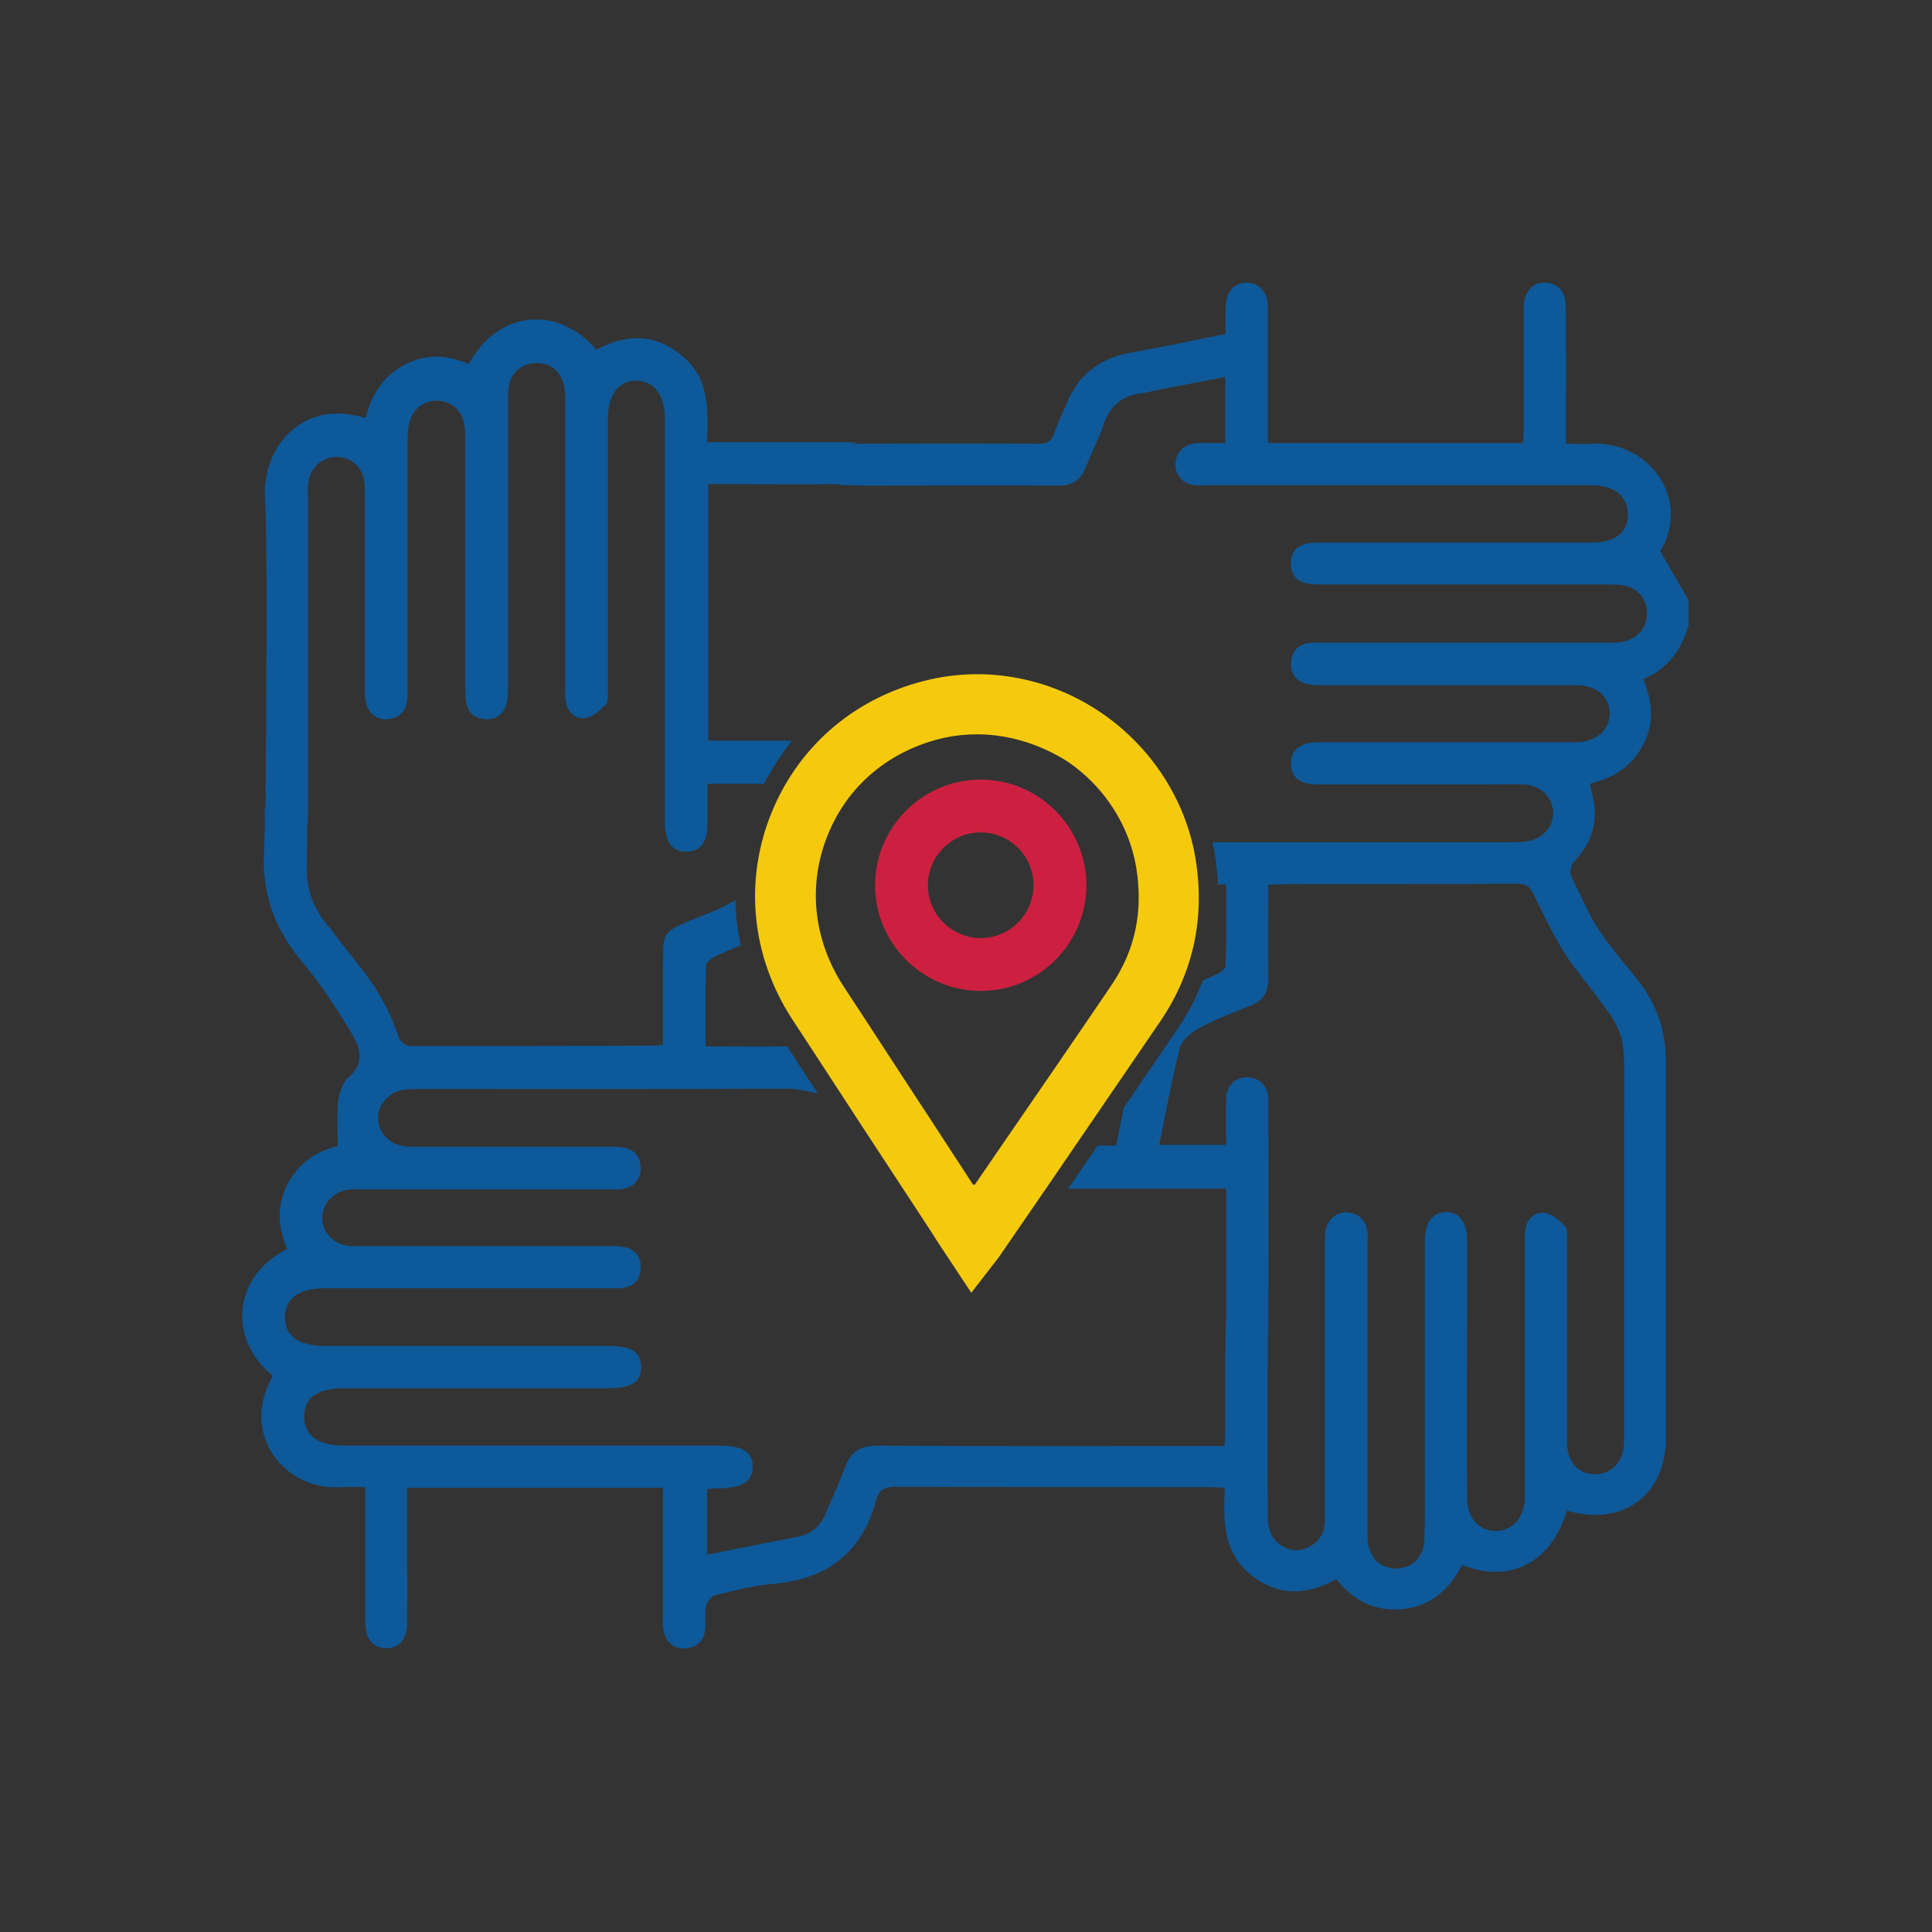 <?xml version="1.0" encoding="utf-8"?>
<!-- Generator: Adobe Illustrator 26.0.0, SVG Export Plug-In . SVG Version: 6.00 Build 0)  -->
<svg version="1.1" id="Capa_1" xmlns="http://www.w3.org/2000/svg" xmlns:xlink="http://www.w3.org/1999/xlink" x="0px" y="0px"
	 viewBox="0 0 512 512" style="enable-background:new 0 0 512 512;" xml:space="preserve">
<rect x="0" y="0" width="512" height="512" fill="#333333" stroke="none"/>
<style type="text/css">
	.st0{fill:none;}
	.st1{fill:#0E5999;}
	.st2{fill:#FFFFFF;}
	.st3{fill:#F5CA0D;}
	.st4{fill:#CD2040;}
</style>
<g>
	<g>
		<path class="st0" d="M336,379c0,8-0.1,16,0.1,24c0.1,4.3,3.2,7.6,7.1,7.8c3.4,0.3,7-2.3,7.8-5.8c0.3-1.3,0.2-2.7,0.2-4.1
			c0-23.7,0-47.4,0-71.1c0-1.1-0.1-2.3,0.1-3.4c0.4-3.1,3-5.4,5.9-5.1c3.1,0.3,5,2.1,5.3,5.3c0.1,1.1,0,2.2,0,3.4
			c0,17.5,0,34.9,0,52.4c0,8.2,0,16.5,0,24.7c0,4.4,2.1,7.4,5.5,8.3c5,1.3,9.5-2,9.6-7.5c0.2-7,0.1-14,0.1-21c0-19.5,0-38.9,0-58.4
			c0-4.7,2.2-7.3,5.7-7.3s5.5,2.7,5.5,7.4c0,6.4,0,12.7,0,19.1c0,16.5,0,32.9,0,49.4c0,5.2,3,8.5,7.4,8.6s7.7-3.4,7.9-8.6
			c0-1,0-2,0-3c0-21.5,0-42.9,0-64.4c0-1.2-0.1-2.5,0.1-3.7c0.4-2.9,2.4-4.9,5-4.6c2,0.2,4,1.9,5.5,3.5c0.8,0.9,0.6,2.8,0.6,4.3
			c0,17.7,0,35.4,0,53.1c0,5.2,3,8.4,7.5,8.4c4.3,0,7.4-3.5,7.6-8.5c0-1.1,0-2.2,0-3.4c0-27.8,0-55.6,0-83.5
			c0-24.4,1.6-19.5-13.4-39.3c-4.3-5.7-7.3-12.4-10.5-18.8c-1-2.1-1.9-3-4.2-3c-20.3,0.1-40.7,0.1-61,0.1c-1.7,0-3.4,0.1-5.2,0.2
			c0,8.6-0.1,16.7,0,24.8c0,3.6-1.3,5.9-4.7,7.2c-4.5,1.8-9.1,3.5-13.3,5.8c-2.2,1.2-4.8,3.1-5.4,5.3c-2.2,8.5-3.7,17.2-5.5,25.8
			c6.2,0,11.8,0,17.7,0c0-4.2-0.1-8,0-11.9c0.1-3.7,2.1-5.9,5.3-6c3.4-0.1,5.8,2.1,5.9,5.9c0.1,11,0.1,47,0,62.3c0,0.3,0,0.7,0,1.1
			C336,363,336,371,336,379z"/>
		<path class="st0" d="M196.5,250.7c-2.3,1-4.7,2-7,3.1c-0.9,0.4-2.2,1.3-2.2,2.1c-0.2,7.1-0.1,14.1-0.1,21.6c7.3,0,14.1,0.1,21,0
			c0.2,0,0.4,0,0.6,0c-1-1.5-2-3.1-3-4.6C201.3,265.8,198.2,258.3,196.5,250.7z"/>
		<path class="st0" d="M280.3,319c-3.6,5.3-7.3,10.6-10.9,15.9c-0.3,0.4-0.5,0.7-0.9,1.2l-11.4,15l-11.4-17.4c-1-1.5-2-3-3-4.5
			L228.8,308c-3.9-6-7.8-12-11.8-18c-2.9-1-6-1.4-9.4-1.4c-32.1,0.1-64.1,0.1-96.2,0.1c-1.6,0-3.3,0-4.8,0.3
			c-3.4,0.6-6.1,3.8-6.2,7.1c-0.1,3.4,2.2,6.6,5.7,7.5c1.4,0.4,3,0.4,4.4,0.4c17,0,33.9,0,50.9,0c1.1,0,2.3-0.1,3.4,0.1
			c3.2,0.4,5,2.1,5.2,5.4c0.1,3.3-1.8,5.1-4.8,5.7c-1.1,0.2-2.2,0.1-3.4,0.1c-21.8,0-43.7,0-65.5,0c-1.4,0-2.8-0.1-4.1,0.1
			c-3.9,0.6-6.9,4.2-6.6,7.8c0.2,3.8,3.3,6.8,7.3,7.1c1.1,0.1,2.2,0,3.4,0c21.8,0,43.7,0,65.5,0c1.5,0,3,0,4.4,0.4
			c2.7,0.8,4,2.9,3.8,5.7c-0.2,2.8-1.9,4.5-4.7,5c-1.2,0.2-2.5,0.1-3.7,0.1c-25.1,0-50.1,0-75.2,0c-6.9,0-10.7,2.7-10.7,7.7
			s3.6,7.6,10.7,7.6c25.1,0,50.1,0,75.2,0c6,0,8.4,1.6,8.5,5.5c0.1,4-2.5,5.7-8.6,5.7c-23.3,0-46.7,0-70,0c-7.2,0-10.7,2.5-10.7,7.5
			s3.7,7.7,10.6,7.7c3.1,0,6.2,0,9.4,0c30.1,0,60.1,0,90.2,0c6.1,0,8.8,1.8,8.7,5.7c-0.1,3.7-2.8,5.5-8.6,5.6
			c-1.2,0-2.4,0.1-3.5,0.2c0,5.9,0,11.4,0,17.4c8.2-1.6,15.9-3.2,23.8-4.7c3.6-0.7,6.1-2.6,7.5-6c1.7-4.1,3.7-8.2,5.2-12.4
			c1.5-4.3,4.2-5.8,8.8-5.8c29.1,0.2,58.1,0.1,87.2,0.1c1.5,0,2.9,0,4.6,0c0.1-1.7,0.2-2.9,0.2-4.1c0-8,0-16.1,0-24.1
			c0-8.7,0-35.8,0-39.7c-1.9,0-3.3,0-4.6,0c-12.4,0-24.8,0-37.2,0c-0.3,0.4-0.6,0.9-0.9,1.3L280.3,319z"/>
		<path class="st0" d="M295.6,303.9c0.7-3.4,1.3-6.7,2-10c-2.3,3.4-4.6,6.7-6.9,10.1C292.3,303.9,294,303.9,295.6,303.9z"/>
		<path class="st0" d="M199.9,213.2c0.7-1.7,1.5-3.4,2.3-5c-5,0-9.9,0-15,0c0,3.8,0,7.4,0,11c0,4.6-1.9,6.9-5.5,7
			c-3.7,0.1-5.7-2.4-5.8-7.1c0-0.9,0-1.7,0-2.6c0-34.2,0-68.4,0-102.5c0-0.9,0-1.7,0-2.6c0-6.2-2.9-10-7.6-10c-4.8,0-7.5,3.7-7.5,10
			c0,23.8,0,47.7,0,71.5c0,1.5,0.2,3.4-0.6,4.3c-1.4,1.6-3.5,3.3-5.5,3.6c-2.6,0.3-4.6-1.7-5.1-4.5c-0.2-1.2-0.1-2.5-0.1-3.7
			c0-25.6,0-51.1,0-76.7c0-5.8-2.8-9.1-7.5-9.2c-3.9-0.1-7,2.5-7.5,6.4c-0.2,1.5-0.2,3-0.2,4.5c0,24.8,0,49.7,0,74.5
			c0,1.4,0,2.8-0.2,4.1c-0.5,3.2-2.5,5-5.6,4.9c-3.1-0.1-5-2-5.4-5.2c-0.1-1.2-0.1-2.5-0.1-3.7c0-21.5,0-42.9,0-64.4
			c0-1.5,0-3-0.2-4.5c-0.5-3.8-3.3-6.4-6.9-6.6c-3.4-0.2-6.6,1.9-7.6,5.4c-0.5,1.6-0.6,3.4-0.6,5.2c0,21.7,0,43.4,0,65.1
			c0,1.2,0.1,2.5-0.1,3.7c-0.4,3-2.3,4.8-5.2,5c-2.8,0.2-4.8-1.3-5.6-4c-0.4-1.3-0.4-2.7-0.4-4.1c0-17,0-33.9,0-50.9
			c0-1.1,0-2.2-0.1-3.4c-0.3-4.1-3.3-7-7.2-7.1c-3.8-0.1-7.2,2.8-7.7,6.7c-0.2,1.2-0.1,2.5-0.1,3.7c0,15.9,0,62.5,0,78.7
			c0,0.2,0,0.4,0,0.6c0,0.5,0,0.9,0,1.4c0,5.9,0.1,11.8,0,17.7c-0.1,5.6,1.6,10.5,5.1,14.9c2.8,3.5,5.5,7.1,8.3,10.6
			c4.8,5.9,8.5,12.2,10.9,19.5c0.3,1,1.9,2.4,2.9,2.4c21.7,0.1,43.4,0,65.1-0.1c0.6,0,1.2-0.2,2.1-0.3c0-7.3,0-14.5,0-21.7
			c0-8,0-8.1,7.6-11.3c3.6-1.5,7.3-2.7,10.6-4.7c0.3-0.2,0.7-0.4,1-0.6C194.9,230.1,196.5,221.5,199.9,213.2z"/>
		<path class="st0" d="M318.6,260c1.3-0.6,2.6-1.1,3.8-1.7c0.9-0.4,2.1-1.4,2.2-2.1c0.2-7.1,0.1-14.1,0.1-21.6c-0.7,0-1.4,0-2.1,0
			C323.1,243.5,321.7,252,318.6,260z"/>
		<path class="st0" d="M191.7,128.8c-1.3,0-2.7,0-4.2,0c0,22.8,0,45.2,0,68c1.5,0,2.9,0,4.2,0c6,0,12,0,18,0
			c9-10.9,21.5-18.6,36.1-21.9c4.3-0.9,8.7-1.4,13.1-1.4c12.7,0,25,3.8,35.7,11c13.6,9.2,23.2,23.2,26.6,38.9c26.2,0,52.5,0,78.7,0
			c1.5,0,3,0,4.5-0.2c4.2-0.5,7.3-3.9,7.1-7.8c-0.2-4-3.4-7-7.7-7.3c-2.9-0.1-5.7,0-8.6,0c-15.3,0-30.7,0-46,0
			c-4.8,0-7.2-1.9-7.2-5.6c0-3.6,2.5-5.6,7.3-5.6c21.7,0,43.4,0,65.1,0c1.1,0,2.2,0,3.4,0c5.2-0.1,8.8-3.4,8.7-7.8
			c-0.1-4.3-3.6-7.3-8.7-7.3c-22.5,0-44.9,0-67.4,0c-1.5,0-3,0-4.4-0.4c-2.9-0.8-4.3-3-3.9-6c0.3-2.8,2.1-4.4,4.9-4.8
			c1.1-0.1,2.2-0.1,3.4-0.1c25.1,0,50.2,0,75.2,0c1.2,0,2.5,0.1,3.7-0.1c4.3-0.5,7.2-3.8,7.1-7.8c-0.1-3.9-3-6.9-7.1-7.3
			c-1.4-0.1-2.7-0.1-4.1-0.1c-24.8,0-49.7,0-74.5,0c-1.5,0-3,0-4.5-0.3c-2.6-0.6-4.1-2.3-4.2-5c-0.1-2.8,1.2-4.8,4-5.5
			c1.4-0.4,3-0.3,4.5-0.3c22.7,0,45.4,0,68.1,0c1,0,2,0,3,0c6.4-0.1,9.8-2.8,9.7-7.7c-0.1-4.7-3.7-7.5-9.7-7.5c-33.7,0-67.4,0-101,0
			c-1.2,0-2.5,0.1-3.7,0c-3.3-0.2-5.4-2.4-5.5-5.4c-0.1-3.1,2-5.3,5.3-5.7c1.4-0.1,2.7,0,4.1-0.1c1.2,0,2.4,0,3.8,0
			c0-5.9,0-11.5,0-17.5c-6.2,1.2-12.1,2.3-18.1,3.5c-1.3,0.3-2.7,0.6-4,0.8c-5.1,0.6-8.3,3.3-10.1,8.2c-1.4,4-3.4,7.8-4.9,11.7
			c-1.3,3.2-3.4,4.7-6.9,4.6c-8.5-0.1-44,0-52.4,0c-0.4,0-0.8,0-1.1-0.1C215.2,128.9,203.4,128.8,191.7,128.8z"/>
		<path class="st1" d="M81.6,211c0,0.5,0,0.9,0,1.4C81.6,211.9,81.6,211.5,81.6,211z"/>
		<g>
			<path class="st1" d="M70.4,213.2c0-0.6,0-1.2,0-1.9C70.4,211.9,70.3,212.6,70.4,213.2z"/>
			<path class="st1" d="M70.4,213.2C70.4,213.2,70.4,213.2,70.4,213.2C70.4,213.2,70.4,213.3,70.4,213.2L70.4,213.2z"/>
			<path class="st1" d="M70.4,211.3c0-0.4,0-0.7,0-1.1c0-0.8,0-1.6,0-2.5c0,0,0,0.1,0,0.1C70.3,208.9,70.4,210.1,70.4,211.3z"/>
		</g>
		<path class="st1" d="M81.5,210.6c0,0.1,0,0.3,0,0.4c0-0.2,0-0.4,0-0.6C81.5,210.4,81.5,210.5,81.5,210.6z"/>
		<path class="st1" d="M440,146.1c8.2-13.8-2.9-29.2-18.1-28.5c-2.2,0.1-4.4,0-6.9,0c0-2.6,0-4.7,0-6.8c0-10,0.1-20-0.1-29.9
			c0-3.7-2.2-5.9-5.3-6c-3.3-0.1-5.5,2.1-5.8,6c-0.1,1,0,2,0,3c0,9.9,0,19.7,0,29.6c0,1.3-0.1,2.6-0.2,3.9c-22.7,0-45.1,0-67.6,0
			c0-1.8,0-3.3,0-4.8c0-10.4,0-20.7,0-31.1c0-4.1-2.2-6.5-5.6-6.6c-3.4,0-5.5,2.4-5.6,6.5c0,2.3,0,4.6,0,7.1c-8.7,1.8-17,3.5-25.3,5
			c-8.2,1.5-13.8,5.9-16.9,13.6c-1.1,2.7-2.4,5.2-3.3,7.9c-0.7,1.9-1.7,2.6-3.8,2.6c-6.6-0.1-38.7-0.1-46.6,0c0,0,0,0,0,0
			c0,0,0,0,0,0c-0.4,0-0.8,0-1.2,0c-0.8,0-1.6,0-2.4,0.1c0.9-0.3,1.9-0.5,3.1-0.5c-12.2,0-24.4,0-36.6,0c-1.3,0-2.7,0-4.4,0
			c0.3-8.6,0.6-16.9-6.5-22.8c-7.2-6.1-14.9-6-22.9-1.7c-9.3-11.3-25.6-11.3-33.8,3.8c-5.7-2.6-11.5-2.8-17.2,0.3
			c-5.6,3-8.6,8-10.1,14c-17-5.3-27.3,7.9-26.7,20.9c0.8,14.9,0.3,57.2,0.2,75.3c0,0.1,0,0.3,0,0.4c0,2.4,0,5,0,7.5
			c-0.1-0.5-0.2-0.9-0.3-1.5c0.1,3.9,0.1,7.8-0.1,11.7c-0.8,11.6,2.9,21.4,10.4,30.2c4.8,5.7,8.8,12,12.7,18.4
			c2.3,3.8,3.8,8-0.8,11.9c-1.6,1.4-2.4,4.1-2.7,6.4c-0.4,3.7-0.1,7.5-0.1,11.7c-5.4,1.3-10.3,4.4-13.3,10.1s-2.5,11.5-0.1,17.2
			c-14.8,7.5-15.5,24.3-3.8,33.6c-8.9,15.5,3.1,30.7,18.5,29.5c1.8-0.1,3.7,0,6,0c0,1.7,0,3,0,4.3c0,10.5,0,21,0,31.4
			c0,4.6,2,6.9,5.5,7c3.5,0,5.6-2.4,5.6-6.9c0.1-8.2,0-16.5,0-24.7c0-3.6,0-7.2,0-10.9c22.8,0,45.2,0,67.8,0c0,11.5,0,22.7,0,33.9
			c0,1.4-0.1,2.8,0.2,4.1c0.7,3.1,2.8,4.8,6,4.5c3-0.3,4.7-2.1,5-5.1c0.2-2-0.2-4,0.2-6c0.2-1.1,1.3-2.6,2.3-2.9c5-1.2,10-2.6,15-3
			c14.5-1.1,24-8.1,27.8-22.3c0.7-2.7,2.3-3.5,5.1-3.5c27.7,0.1,55.4,0.1,83.1,0.1c1.3,0,2.6,0.1,4.2,0.2
			c-0.4,8.6-0.6,16.8,6.6,22.8s15,5.8,22.9,1.4c4.7,5.8,10.5,8.7,17.8,7.9c7.5-0.8,12.3-5.4,15.6-11.7c10.5,4.5,23.1,1.3,27.7-14.3
			c0.3,0.1,0.7,0.1,1.1,0.2c14.2,3.7,25.2-4.7,25.2-19.5c0-33.2,0-66.4,0-99.6c0-8.2-2.4-15.4-7.5-21.8c-3.5-4.4-7.2-8.6-10.3-13.3
			c-2.8-4.2-4.7-9-7-13.5c-1-2-0.5-3.6,1.1-5.3c4.4-4.9,5.8-10.6,4.2-17c-0.2-0.9-0.4-1.8-0.7-2.9c6.4-1.5,11.2-4.7,14.2-10.4
			c3-5.7,2.4-11.5,0-17.3c6.6-2.8,10.1-7.9,12-14.3c0-2.2,0-4.5,0-6.7C445.2,155.1,442.7,150.8,440,146.1z M229,128.7
			c-0.3,0-0.5,0-0.8,0c-0.2,0-0.5,0-0.8,0C227.9,128.7,228.5,128.7,229,128.7z M417,256c15,19.8,13.4,14.9,13.4,39.3
			c0,27.8,0,55.6,0,83.5c0,1.1,0,2.2,0,3.4c-0.1,5-3.2,8.4-7.6,8.5c-4.5,0-7.5-3.2-7.5-8.4c0-17.7,0-35.4,0-53.1
			c0-1.5,0.2-3.4-0.6-4.3c-1.5-1.6-3.5-3.3-5.5-3.5c-2.6-0.3-4.6,1.7-5,4.6c-0.2,1.2-0.1,2.5-0.1,3.7c0,21.5,0,42.9,0,64.4
			c0,1,0,2,0,3c-0.2,5.2-3.4,8.7-7.9,8.6c-4.4-0.1-7.3-3.4-7.4-8.6c-0.1-16.5,0-32.9,0-49.4c0-6.4,0-12.7,0-19.1
			c0-4.7-2.1-7.4-5.5-7.4c-3.5,0-5.7,2.7-5.7,7.3c0,19.5,0,38.9,0,58.4c0,7,0.1,14-0.1,21c-0.1,5.5-4.6,8.8-9.6,7.5
			c-3.4-0.9-5.5-3.9-5.5-8.3c0-8.2,0-16.5,0-24.7c0-17.5,0-34.9,0-52.4c0-1.1,0.1-2.3,0-3.4c-0.3-3.2-2.2-5-5.3-5.3
			c-2.9-0.3-5.4,2-5.9,5.1c-0.1,1.1-0.1,2.2-0.1,3.4c0,23.7,0,47.4,0,71.1c0,1.4,0.1,2.8-0.2,4.1c-0.8,3.5-4.3,6-7.8,5.8
			c-3.9-0.3-7-3.6-7.1-7.8c-0.1-8-0.1-16-0.1-24c0-5.5,0-11,0-16.5c0.1-0.7,0.1-1.4,0.1-2.2c0-2.1,0-4.8,0-7.8
			c0,0.4,0.1,0.8,0.1,1.2c0.1-15.2,0.1-51.3,0-62.3c0-3.8-2.5-6-5.9-5.9c-3.2,0.1-5.2,2.3-5.3,6c-0.1,3.9,0,7.7,0,11.9
			c-5.9,0-11.5,0-17.7,0c1.8-8.7,3.3-17.3,5.5-25.8c0.6-2.1,3.2-4.1,5.4-5.3c4.3-2.3,8.8-4,13.3-5.8c3.4-1.3,4.8-3.7,4.7-7.2
			c-0.1-8.1,0-16.2,0-24.8c1.9-0.1,3.6-0.2,5.2-0.2c20.3,0,40.7,0,61-0.1c2.4,0,3.2,0.9,4.2,3C409.7,243.6,412.7,250.3,417,256z
			 M429.4,170.2c-1.2,0.2-2.5,0.1-3.7,0.1c-25.1,0-50.2,0-75.2,0c-1.1,0-2.3-0.1-3.4,0.1c-2.8,0.3-4.6,1.9-4.9,4.8
			c-0.4,3,1,5.1,3.9,6c1.4,0.4,3,0.4,4.4,0.4c22.5,0,44.9,0,67.4,0c5.1,0,8.6,3,8.7,7.3c0.1,4.4-3.5,7.7-8.7,7.8c-1.1,0-2.2,0-3.4,0
			c-21.7,0-43.4,0-65.1,0c-4.7,0-7.3,2-7.3,5.6c0,3.7,2.4,5.6,7.2,5.6c15.3,0,30.7,0,46,0c2.9,0,5.7-0.1,8.6,0
			c4.3,0.2,7.5,3.3,7.7,7.3c0.2,3.8-2.9,7.3-7.1,7.8c-1.5,0.2-3,0.2-4.5,0.2c-26.2,0-52.5,0-78.7,0c0.2,1,0.4,2,0.6,3
			c0.5,2.8,0.7,5.5,0.9,8.2c0.7,0,1.4,0,2.1,0c0,7.5,0.1,14.5-0.1,21.6c0,0.7-1.3,1.7-2.2,2.1c-1.3,0.6-2.5,1.2-3.8,1.7
			c-1.7,4.5-4,8.9-6.9,13.1c-4.7,6.9-9.4,13.8-14.1,20.7c-0.7,3.3-1.3,6.7-2,10c-1.6,0-3.3,0-4.9,0c-2.6,3.8-5.2,7.6-7.8,11.4
			c12.4,0,24.8,0,37.2,0c1.4,0,2.7,0,4.6,0c0,3.3,0,23.3,0,34.6c-0.1,1.3-0.1,2.8-0.1,4.3c0,0.2,0,0.2,0,0.4c0,1.7,0,3,0,4
			c0-0.3-0.1-0.7-0.1-1c0,7.3,0,14.6,0,21.8c0,1.2-0.1,2.4-0.2,4.1c-1.7,0-3.1,0-4.6,0c-29.1,0-58.1,0.1-87.2-0.1
			c-4.6,0-7.2,1.5-8.8,5.8c-1.5,4.2-3.5,8.3-5.2,12.4c-1.4,3.4-3.9,5.3-7.5,6c-7.8,1.5-15.6,3.1-23.8,4.7c0-5.9,0-11.4,0-17.4
			c1.1-0.1,2.3-0.2,3.5-0.2c5.8-0.1,8.5-1.8,8.6-5.6c0.1-3.9-2.7-5.7-8.7-5.7c-30.1,0-60.1,0-90.2,0c-3.1,0-6.2,0-9.4,0
			c-6.9,0-10.6-2.7-10.6-7.7s3.5-7.5,10.7-7.5c23.3,0,46.7,0,70,0c6.1,0,8.7-1.7,8.6-5.7c-0.1-3.9-2.5-5.5-8.5-5.5
			c-25.1,0-50.1,0-75.2,0c-7,0-10.7-2.6-10.7-7.6s3.7-7.7,10.7-7.7c25.1,0,50.1,0,75.2,0c1.2,0,2.5,0.1,3.7-0.1
			c2.8-0.4,4.5-2.1,4.7-5c0.2-2.8-1-4.9-3.8-5.7c-1.4-0.4-2.9-0.4-4.4-0.4c-21.8,0-43.7,0-65.5,0c-1.1,0-2.2,0-3.4,0
			c-4-0.3-7.1-3.3-7.3-7.1c-0.2-3.7,2.8-7.2,6.6-7.8c1.3-0.2,2.7-0.1,4.1-0.1c21.8,0,43.7,0,65.5,0c1.1,0,2.3,0.1,3.4-0.1
			c3-0.6,4.9-2.5,4.8-5.7c-0.1-3.2-2-5-5.2-5.4c-1.1-0.1-2.2-0.1-3.4-0.1c-17,0-33.9,0-50.9,0c-1.5,0-3,0-4.4-0.4
			c-3.5-0.9-5.8-4.1-5.7-7.5c0.1-3.3,2.8-6.4,6.2-7.1c1.6-0.3,3.2-0.3,4.8-0.3c32.1,0,64.1,0.1,96.2-0.1c3.4,0,6.5,0.5,9.4,1.4
			c-2.7-4.2-5.5-8.4-8.2-12.6c-0.2,0-0.4,0-0.6,0c-6.8,0.1-13.7,0-21,0c0-7.5-0.1-14.5,0.1-21.6c0-0.7,1.3-1.6,2.2-2.1
			c2.3-1.1,4.7-2.1,7-3.1c-0.9-3.9-1.3-8-1.4-12c-0.3,0.2-0.7,0.5-1,0.6c-3.3,2-7,3.2-10.6,4.7c-7.5,3.2-7.6,3.2-7.6,11.3
			c0,7.2,0,14.4,0,21.7c-0.9,0.2-1.5,0.3-2.1,0.3c-21.7,0.1-43.4,0.1-65.1,0.1c-1,0-2.6-1.4-2.9-2.4c-2.3-7.2-6.1-13.6-10.9-19.5
			c-2.8-3.5-5.5-7.1-8.3-10.6c-3.5-4.4-5.2-9.2-5.1-14.9c0.1-3.5,0.1-7,0.1-10.4c0.1-0.5,0.1-0.9,0.1-1.4c0.1-1,0.1-1.9,0.1-2.9
			c0-1,0-1.7,0-2.7c0-0.2,0-0.6,0-0.8c0-0.2,0-0.4,0-0.4c0-0.9,0-1.9,0-2.9c0,0,0,0,0,0c0-17.7,0-61.5,0-76.8c0-1.2-0.1-2.5,0.1-3.7
			c0.5-4,3.9-6.8,7.7-6.7c4,0.1,6.9,3,7.2,7.1c0.1,1.1,0.1,2.2,0.1,3.4c0,17,0,33.9,0,50.9c0,1.4,0,2.8,0.4,4.1
			c0.8,2.7,2.8,4.2,5.6,4c2.9-0.2,4.8-1.9,5.2-5c0.1-1.2,0.1-2.5,0.1-3.7c0-21.7,0-43.4,0-65.1c0-1.7,0.1-3.5,0.6-5.2
			c1-3.5,4.1-5.6,7.6-5.4c3.6,0.2,6.4,2.8,6.9,6.6c0.2,1.5,0.2,3,0.2,4.5c0,21.5,0,42.9,0,64.4c0,1.2,0,2.5,0.1,3.7
			c0.3,3.2,2.2,5.1,5.4,5.2c3.1,0.1,5.1-1.8,5.6-4.9c0.2-1.3,0.2-2.7,0.2-4.1c0-24.8,0-49.7,0-74.5c0-1.5,0-3,0.2-4.5
			c0.5-3.9,3.6-6.4,7.5-6.4c4.7,0.1,7.5,3.4,7.5,9.2c0,25.6,0,51.1,0,76.7c0,1.2-0.1,2.5,0.1,3.7c0.5,2.8,2.4,4.8,5.1,4.5
			c2-0.2,4-2,5.5-3.6c0.8-0.9,0.6-2.8,0.6-4.3c0-23.8,0-47.7,0-71.5c0-6.3,2.8-10,7.5-10c4.7,0,7.6,3.8,7.6,10c0,0.9,0,1.7,0,2.6
			c0,34.2,0,68.4,0,102.5c0,0.9,0,1.7,0,2.6c0.1,4.7,2.1,7.2,5.8,7.1c3.6-0.1,5.4-2.4,5.5-7c0-3.6,0-7.2,0-11c5.1,0,10,0,15,0
			c2.1-4.1,4.6-7.9,7.4-11.4c-6,0-12,0-18,0c-1.3,0-2.7,0-4.2,0c0-22.8,0-45.2,0-68c1.5,0,2.9,0,4.2,0c10,0,19.9,0.1,29.8,0
			c1.1,0.2,2.3,0.3,3.7,0.3c0.5,0,1.2,0,1.8,0c0.4,0,0.7,0.1,1.1,0.1c8.5,0,44-0.1,52.4,0c3.5,0,5.6-1.5,6.9-4.6
			c1.6-3.9,3.5-7.7,4.9-11.7c1.7-4.9,5-7.6,10.1-8.2c1.4-0.2,2.7-0.5,4-0.8c6-1.2,11.9-2.3,18.1-3.5c0,6,0,11.6,0,17.5
			c-1.4,0-2.6,0-3.8,0c-1.4,0-2.8-0.1-4.1,0.1c-3.3,0.3-5.3,2.6-5.3,5.7c0.1,3.1,2.2,5.2,5.5,5.4c1.2,0.1,2.5,0,3.7,0
			c33.7,0,67.4,0,101,0c6,0,9.6,2.8,9.7,7.5c0.1,5-3.3,7.7-9.7,7.7c-1,0-2,0-3,0c-22.7,0-45.4,0-68.1,0c-1.5,0-3,0-4.5,0.3
			c-2.8,0.7-4.1,2.7-4,5.5c0.1,2.7,1.6,4.5,4.2,5c1.4,0.3,3,0.3,4.5,0.3c24.8,0,49.7,0,74.5,0c1.4,0,2.8,0,4.1,0.1
			c4.2,0.4,7,3.4,7.1,7.3C436.6,166.4,433.7,169.7,429.4,170.2z"/>
		<path class="st2" d="M258,314.4c0.1-0.1,0.2-0.3,0.3-0.4c-0.2,0-0.4-0.1-0.6-0.1L258,314.4z"/>
	</g>
	<path class="st3" d="M257.4,342.6l-7.6-11.5c-1-1.5-2-3-2.9-4.5L233,305.4c-7.7-11.7-15.3-23.5-23-35.2
		c-10.9-16.7-12.9-36.8-5.5-54.9s22.8-31,42.3-35.3c15.3-3.4,31.6-0.2,44.9,8.8c13.3,9,22.5,23.1,25.1,38.6
		c2.6,15.7-0.5,30.2-9.2,43.1c-10,14.7-20.2,29.5-30,43.9c-4.1,6-8.2,11.9-12.3,17.9c-0.2,0.3-0.4,0.6-0.7,1l-0.3,0.4L257.4,342.6z
		 M258.9,194.6c-2.9,0-5.8,0.3-8.6,0.9c-14.3,3.2-25.6,12.5-30.9,25.7c-5.4,13.2-3.9,27.8,4.1,40.1c7.7,11.7,15.3,23.5,23,35.2
		l11.6,17.8c2.1-3.1,4.2-6.1,6.3-9.2c9.9-14.4,20.1-29.2,30-43.8c6.5-9.5,8.6-19.8,6.7-31.5c-1.9-11.2-8.5-21.4-18.2-28
		C275.6,197.2,267.3,194.6,258.9,194.6z"/>
	<path class="st4" d="M259.9,262.6c-15.4,0-28-12.6-28-28s12.6-28,28-28s28,12.6,28,28S275.4,262.6,259.9,262.6z M259.9,220.6
		c-7.7,0-14,6.3-14,14s6.3,14,14,14c7.7,0,14-6.3,14-14S267.7,220.6,259.9,220.6z"/>
</g>
</svg>
